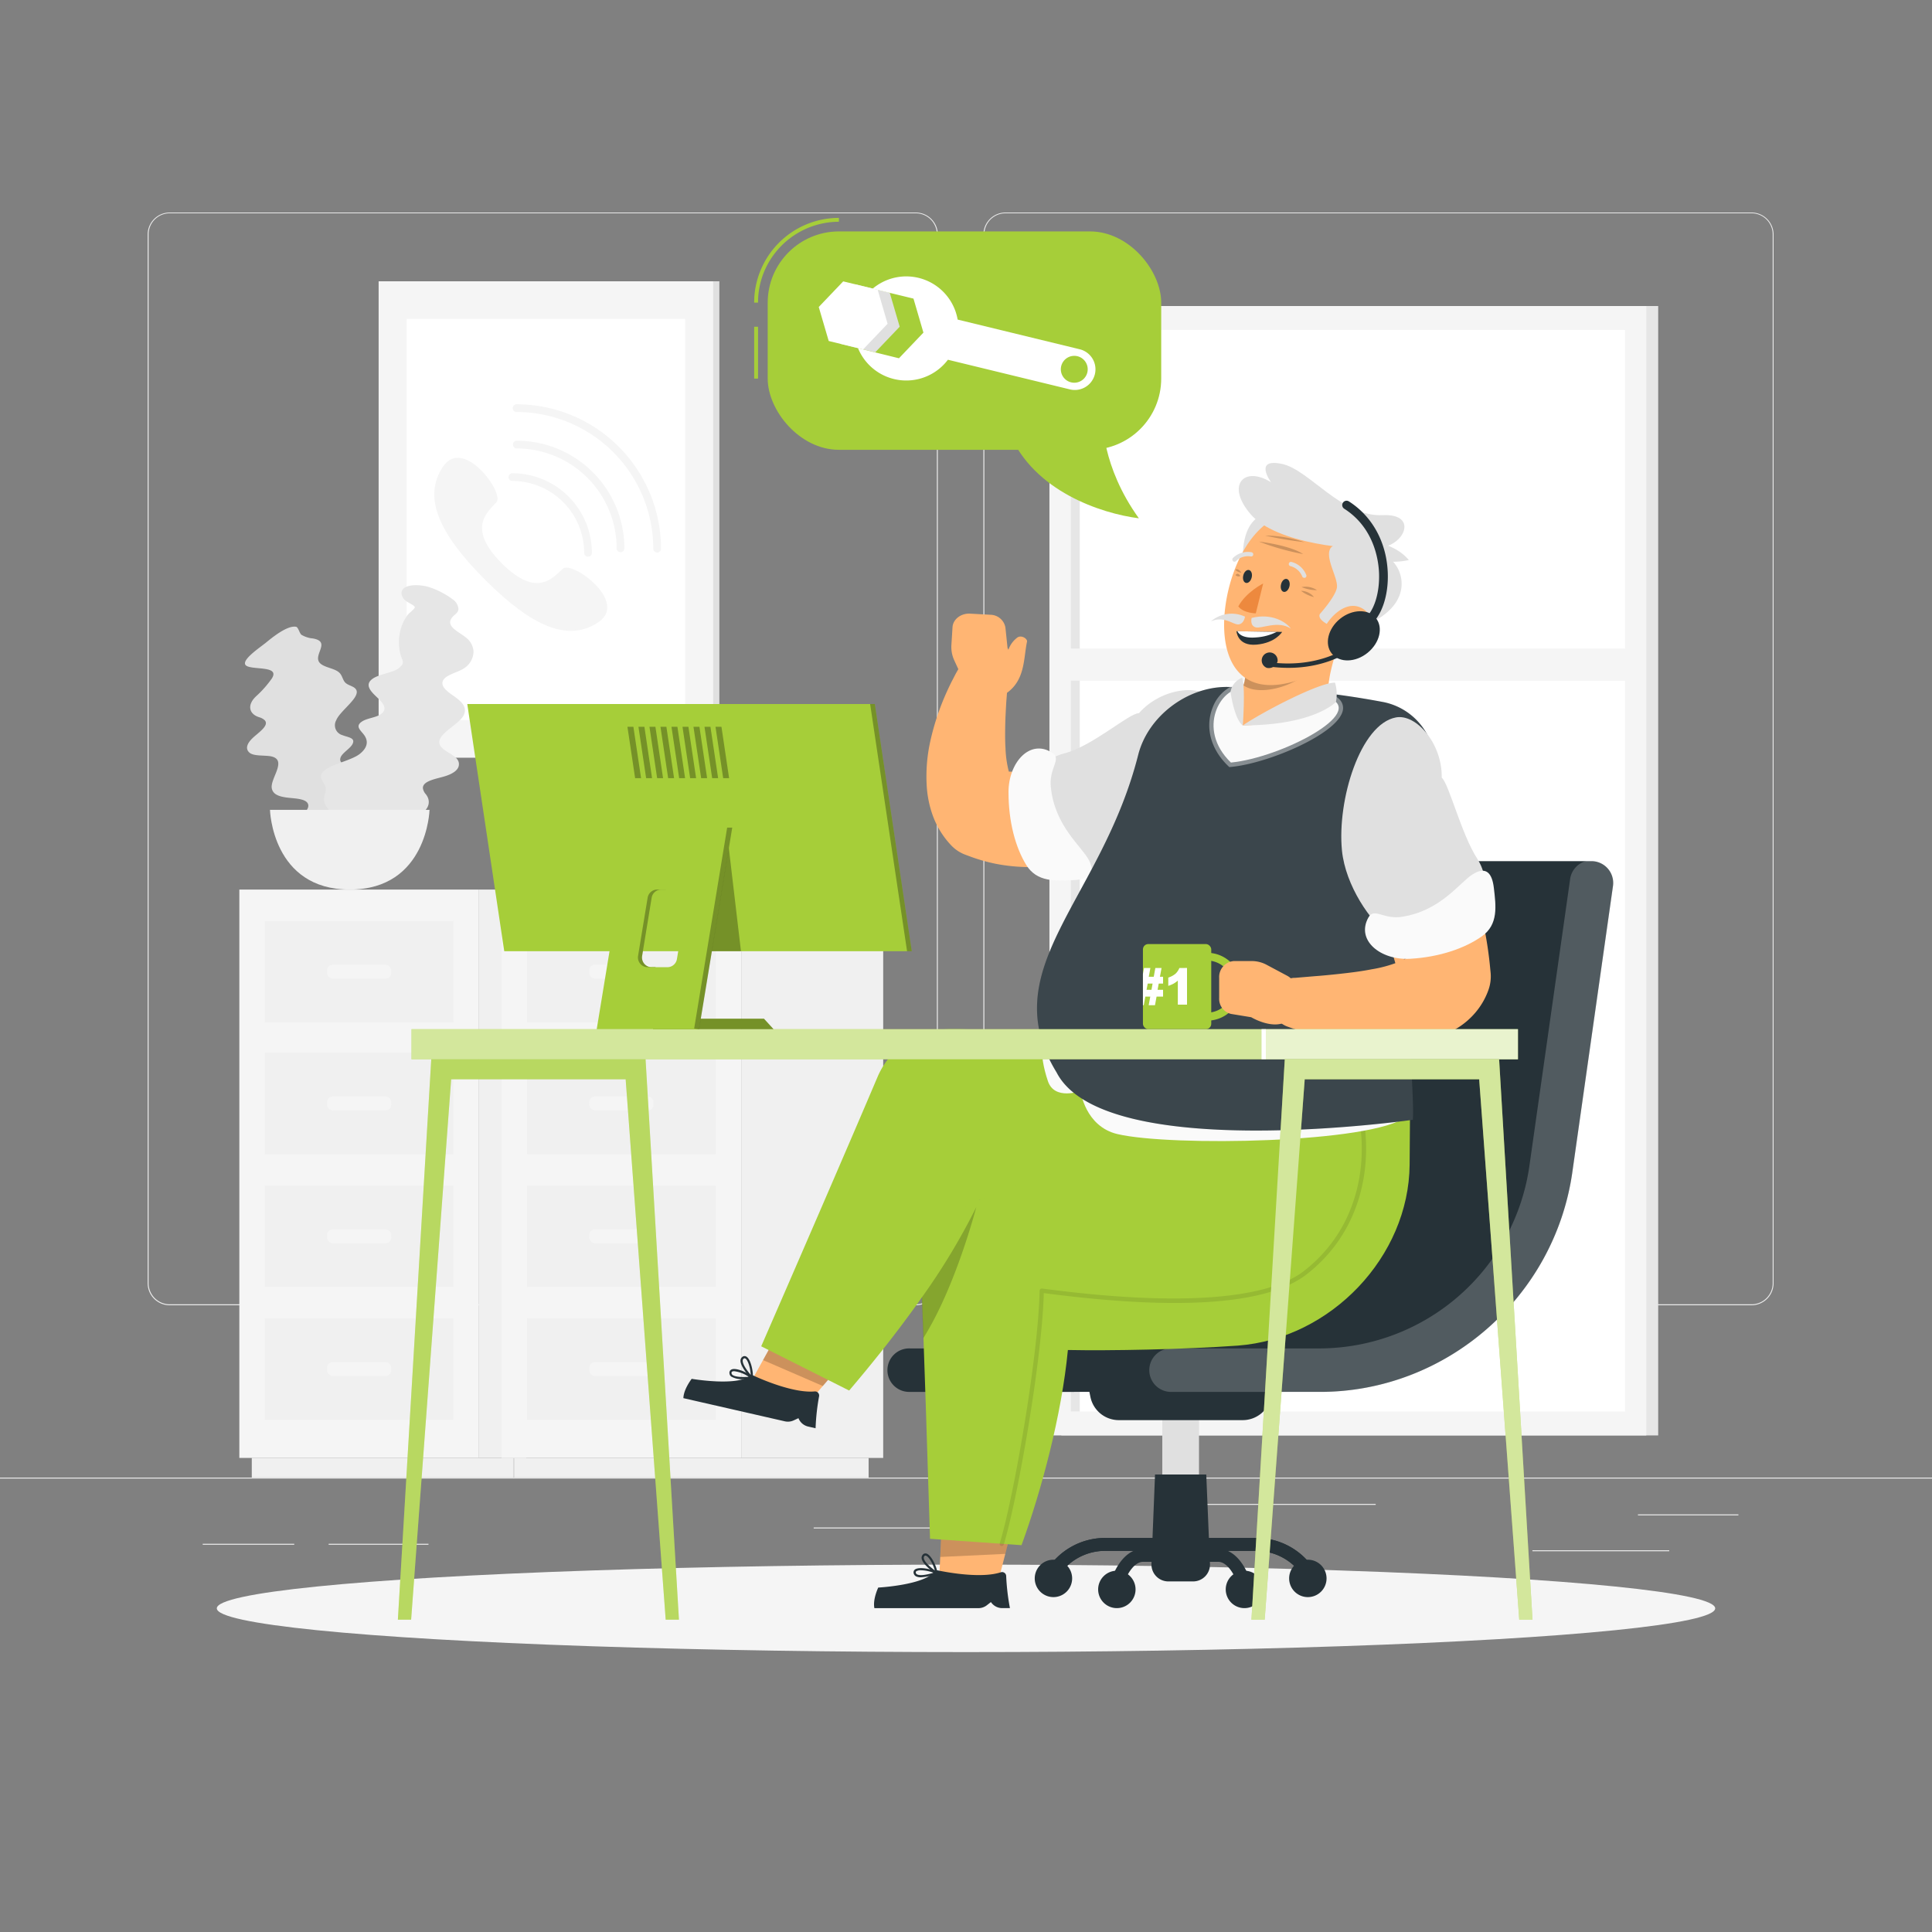 <svg xmlns="http://www.w3.org/2000/svg" viewBox="0 0 500 500"><rect x="0" y="0" width="500" height="500" fill="#808080" stroke="none"/><g id="freepik--background-complete--inject-32"><rect y="382.4" width="500" height="0.25" style="fill:#ebebeb"></rect><rect x="423.9" y="391.92" width="26" height="0.25" style="fill:#ebebeb"></rect><rect x="301.93" y="389.21" width="54.1" height="0.25" style="fill:#ebebeb"></rect><rect x="396.59" y="401.21" width="35.41" height="0.25" style="fill:#ebebeb"></rect><rect x="52.46" y="399.53" width="23.69" height="0.25" style="fill:#ebebeb"></rect><rect x="85.05" y="399.53" width="25.84" height="0.25" style="fill:#ebebeb"></rect><rect x="210.58" y="395.31" width="54.56" height="0.25" style="fill:#ebebeb"></rect><path d="M237,337.8H43.91a5.71,5.71,0,0,1-5.7-5.71V60.66A5.71,5.71,0,0,1,43.91,55H237a5.71,5.71,0,0,1,5.71,5.71V332.09A5.71,5.71,0,0,1,237,337.8ZM43.91,55.2a5.46,5.46,0,0,0-5.45,5.46V332.09a5.46,5.46,0,0,0,5.45,5.46H237a5.47,5.47,0,0,0,5.46-5.46V60.66A5.47,5.47,0,0,0,237,55.2Z" style="fill:#ebebeb"></path><path d="M453.31,337.8H260.21a5.72,5.72,0,0,1-5.71-5.71V60.66A5.72,5.72,0,0,1,260.21,55h193.1A5.71,5.71,0,0,1,459,60.66V332.09A5.71,5.71,0,0,1,453.31,337.8ZM260.21,55.2a5.47,5.47,0,0,0-5.46,5.46V332.09a5.47,5.47,0,0,0,5.46,5.46h193.1a5.47,5.47,0,0,0,5.46-5.46V60.66a5.47,5.47,0,0,0-5.46-5.46Z" style="fill:#ebebeb"></path><rect x="123.96" y="230.22" width="12.24" height="147.09" transform="translate(260.16 607.53) rotate(180)" style="fill:#f0f0f0"></rect><rect x="65.17" y="377.31" width="67.8" height="5.07" transform="translate(198.13 759.69) rotate(180)" style="fill:#f0f0f0"></rect><rect x="61.94" y="230.22" width="62.02" height="147.09" style="fill:#f5f5f5"></rect><rect x="68.55" y="306.81" width="48.8" height="26.26" style="fill:#f0f0f0"></rect><rect x="68.55" y="341.19" width="48.8" height="26.26" style="fill:#f0f0f0"></rect><rect x="84.64" y="318.14" width="16.61" height="3.6" rx="1.45" transform="translate(185.89 639.89) rotate(180)" style="fill:#f5f5f5"></rect><rect x="84.64" y="352.52" width="16.61" height="3.6" rx="1.45" transform="translate(185.89 708.64) rotate(180)" style="fill:#f5f5f5"></rect><rect x="68.55" y="238.33" width="48.8" height="26.26" style="fill:#f0f0f0"></rect><rect x="68.55" y="272.44" width="48.8" height="26.26" style="fill:#f0f0f0"></rect><rect x="84.64" y="249.66" width="16.61" height="3.6" rx="1.45" transform="translate(185.89 502.93) rotate(-180)" style="fill:#f5f5f5"></rect><rect x="84.64" y="283.77" width="16.61" height="3.6" rx="1.45" transform="translate(185.89 571.14) rotate(180)" style="fill:#f5f5f5"></rect><rect x="191.83" y="230.22" width="36.74" height="147.09" transform="translate(420.4 607.53) rotate(180)" style="fill:#f0f0f0"></rect><rect x="133.04" y="377.31" width="91.77" height="5.07" transform="translate(357.84 759.69) rotate(180)" style="fill:#f0f0f0"></rect><rect x="129.81" y="230.22" width="62.02" height="147.09" style="fill:#f5f5f5"></rect><rect x="136.42" y="306.81" width="48.8" height="26.26" style="fill:#f0f0f0"></rect><rect x="136.42" y="341.19" width="48.8" height="26.26" style="fill:#f0f0f0"></rect><rect x="152.52" y="318.14" width="16.61" height="3.6" rx="1.45" transform="translate(321.64 639.89) rotate(180)" style="fill:#f5f5f5"></rect><rect x="152.52" y="352.52" width="16.61" height="3.6" rx="1.45" transform="translate(321.64 708.64) rotate(180)" style="fill:#f5f5f5"></rect><rect x="136.42" y="238.33" width="48.8" height="26.26" style="fill:#f0f0f0"></rect><rect x="136.42" y="272.44" width="48.8" height="26.26" style="fill:#f0f0f0"></rect><rect x="152.52" y="249.66" width="16.61" height="3.6" rx="1.45" transform="translate(321.64 502.93) rotate(-180)" style="fill:#f5f5f5"></rect><rect x="152.52" y="283.77" width="16.61" height="3.6" rx="1.45" transform="translate(321.64 571.14) rotate(180)" style="fill:#f5f5f5"></rect><rect x="274.67" y="79.2" width="154.47" height="292.29" transform="translate(703.81 450.69) rotate(180)" style="fill:#e6e6e6"></rect><rect x="271.6" y="79.2" width="154.47" height="292.29" transform="translate(697.66 450.69) rotate(180)" style="fill:#f5f5f5"></rect><rect x="208.88" y="153.62" width="279.9" height="143.44" transform="translate(574.18 -123.49) rotate(90)" style="fill:#fff"></rect><rect x="138.33" y="224.18" width="279.9" height="2.32" transform="translate(503.62 -52.93) rotate(90)" style="fill:#e6e6e6"></rect><rect x="273.88" y="167.86" width="149.91" height="8.32" transform="translate(697.66 344.03) rotate(180)" style="fill:#f5f5f5"></rect><rect x="103.04" y="72.8" width="83.13" height="123.26" transform="translate(289.21 268.86) rotate(180)" style="fill:#e0e0e0"></rect><rect x="97.99" y="72.8" width="86.58" height="123.26" transform="translate(282.56 268.86) rotate(180)" style="fill:#f5f5f5"></rect><rect x="89.36" y="98.39" width="103.83" height="72.07" transform="translate(6.85 275.71) rotate(-90)" style="fill:#fff"></rect><path d="M145.72,147.15c-2.39,2-6.51,8-15.86-1.36s-3.39-13.47-1.35-15.85-8.56-17-13.85-9.18-1.21,17.2,10.92,29.32,21.51,16.21,29.31,10.92S148.11,145.12,145.72,147.15Z" style="fill:#f5f5f5"></path><path d="M152.18,144.06a1,1,0,0,1-1-1,18.6,18.6,0,0,0-18.58-18.58,1,1,0,0,1,0-2,20.6,20.6,0,0,1,20.58,20.58A1,1,0,0,1,152.18,144.06Z" style="fill:#f5f5f5"></path><path d="M160.59,142.91a1,1,0,0,1-1-1,25.88,25.88,0,0,0-25.84-25.85,1,1,0,0,1,0-2,27.87,27.87,0,0,1,27.84,27.85A1,1,0,0,1,160.59,142.91Z" style="fill:#f5f5f5"></path><path d="M170.07,143a1,1,0,0,1-1-1,35.42,35.42,0,0,0-35.38-35.37,1,1,0,0,1,0-2A37.42,37.42,0,0,1,171.07,142,1,1,0,0,1,170.07,143Z" style="fill:#f5f5f5"></path><path d="M64.08,172.46c2.23.87,8.3-.06,6.28,3.12a27.69,27.69,0,0,1-4.15,4.68c-2.26,2.16-1.83,4.5.84,5.35a3.5,3.5,0,0,1,1.47.8c1.23,1.36-1.67,3.2-3.1,4.56s-2,2.72-.94,3.74,3.58.71,5.5,1c4.63.81-.13,5.76.36,8.31.34,1.74,2.16,2.22,4.63,2.47,2,.2,4.71.34,4.82,1.94.1,1.39-2.23,3-2.84,4.42a3.67,3.67,0,0,0,.45,3.85A5.67,5.67,0,0,0,81,218.59c2.29.38,5.75,0,5.92,2,.07.9-.73,1.69-.17,2.52a4,4,0,0,0,2.68,1.22,24.93,24.93,0,0,0,6.61-.09c2.69-.38,6.66-2.22,5.2-4a3.4,3.4,0,0,0-2.08-.93c-.65-.1-2.53.06-2.77-.28s.41-1.64.44-2.12a7.88,7.88,0,0,0-.79-3.82,11.69,11.69,0,0,0-3.47-4.27c-.63-.5-1.65-.87-1.78-1.6s.46-1.53,1.11-2.25c1-1.12,2.63-2.19,3.2-3.39.91-1.89-1.29-2.49-3.32-2.92-1.84-.39-4.26-.89-3.64-2.62.46-1.25,2.49-2.28,3.1-3.5.81-1.63-1.18-1.7-2.61-2.28A2.65,2.65,0,0,1,87,186.43c1.1-2.83,7.79-6.83,4.37-8.66-.87-.47-1.68-.63-2.2-1.33s-.64-1.69-1.37-2.37c-1.15-1.08-3.53-1.26-4.78-2.26-2.55-2.06,3-5.71-2.07-6.58a7,7,0,0,1-2.94-.95c-.46-.33-.83-1.94-1.35-2.06-2.31-.5-6.48,3-7.79,4.06C67.3,167.58,61.41,171.42,64.08,172.46Z" style="fill:#e0e0e0"></path><path d="M103.7,220.44c-1.37-2-7.36-3.94-3.38-6.23a37.7,37.7,0,0,1,6.88-2.78c3.48-1.13,4.72-3.73,3-5.89a3,3,0,0,1-.75-1.52c-.14-2,3.69-2.47,5.89-3.19s3.63-1.81,3.41-3.37c-.25-1.71-2.68-2.45-4.14-3.72-3.52-3.07,4.09-5.85,5.42-8.69.9-1.94-.37-3.32-2.38-4.76-1.64-1.18-3.92-2.62-2.91-4.31.87-1.47,4-2,5.56-3.16a5.26,5.26,0,0,0,2.25-4.15,4.83,4.83,0,0,0-1.93-3.64c-1.76-1.49-5.09-2.76-3.85-4.89.55-1,1.81-1.38,1.88-2.49a3.34,3.34,0,0,0-1.52-2.56,21,21,0,0,0-5.89-3.08c-2.64-.91-7.41-.94-7.34,1.58a2.82,2.82,0,0,0,1.19,1.95c.5.42,2.27,1.16,2.25,1.62s-1.49,1.49-1.85,2a11.2,11.2,0,0,0-1.94,4.3,12.6,12.6,0,0,0,.11,6c.22.82.87,1.68.48,2.49a4.69,4.69,0,0,1-2.54,1.77c-1.68.65-3.83,1-5.17,1.94-2.1,1.49-.57,3.17.92,4.59s3.15,3,1.4,4.43c-1.26,1.06-3.76,1.13-5.13,2.09-1.85,1.28-.14,2.31.71,3.59,1.12,1.67.6,3.28-1.18,4.72-2.93,2.36-11.59,3.23-9.84,6.76.45.9,1,1.45,1,2.42s-.6,2-.43,3.08c.27,1.67,2.25,3,2.65,4.63.84,3.34-6.55,4.42-2.71,7.73a5.66,5.66,0,0,1,2,2.39c.17.56-.61,2.39-.23,2.76,1.69,1.62,7.77.07,9.66-.4C97.49,223.88,105.34,222.79,103.7,220.44Z" style="fill:#e6e6e6"></path><path d="M111.16,209.59s-.53,20.63-20.65,20.63-20.64-20.63-20.64-20.63Z" style="fill:#f0f0f0"></path></g><g id="freepik--Shadow--inject-32"><ellipse id="freepik--path--inject-32" cx="250" cy="416.24" rx="193.89" ry="11.32" style="fill:#f5f5f5"></ellipse></g><g id="freepik--speech-bubbles--inject-32"><path d="M196.18,78.32h-1a21.66,21.66,0,0,1,1.8-8.7,21.93,21.93,0,0,1,20.13-13.23v1A21,21,0,0,0,197.89,70,20.73,20.73,0,0,0,196.18,78.32Z" style="fill:#A6CE39"></path><rect x="195.18" y="84.56" width="1" height="13.42" style="fill:#A6CE39"></rect><rect x="198.68" y="59.89" width="101.84" height="56.52" rx="18.44" style="fill:#A6CE39"></rect><path d="M261.3,112.2c6.31,14.89,23.48,20.65,33.44,21.94-9.77-13.59-9.34-25.54-9.34-25.54Z" style="fill:#A6CE39"></path><polygon points="230.26 75.75 221.35 73.58 215.02 80.21 217.59 89.01 226.51 91.18 232.84 84.55 230.26 75.75" style="fill:#e0e0e0"></polygon><polygon points="227.14 74.99 218.22 72.82 211.89 79.45 214.47 88.25 223.38 90.42 229.71 83.79 227.14 74.99" style="fill:#fff"></polygon><path d="M279.43,90.39l-31.59-7.68a13.5,13.5,0,0,0-22-8l10.57,2.57,2.57,8.8-6.33,6.64L222.05,90.1a13.5,13.5,0,0,0,23.27,3h0l31.59,7.68a5.35,5.35,0,0,0,6.44-3.92h0A5.34,5.34,0,0,0,279.43,90.39Z" style="fill:#fff"></path><circle cx="278.02" cy="95.57" r="3.48" style="fill:#A6CE39"></circle></g><g id="freepik--Character--inject-32"><rect x="300.8" y="365.85" width="9.5" height="24.01" style="fill:#e0e0e0"></rect><path d="M312.18,381.6H298.92L298,404.72a4.37,4.37,0,0,0,4.37,4.55h6.41a4.37,4.37,0,0,0,4.36-4.55Z" style="fill:#263238"></path><path d="M338.56,408.64a1.7,1.7,0,0,1-1.41-.76,14.43,14.43,0,0,0-12.1-6.52h-39a14.43,14.43,0,0,0-12.1,6.52,1.69,1.69,0,0,1-2.82-1.86,17.82,17.82,0,0,1,14.92-8h39A17.82,17.82,0,0,1,340,406a1.69,1.69,0,0,1-1.41,2.62Z" style="fill:#263238"></path><path d="M321.56,367.53h-32a7.51,7.51,0,0,1-7.36-6l-1-4.9h48.76l-1,4.9A7.51,7.51,0,0,1,321.56,367.53Z" style="fill:#263238"></path><path d="M235.53,354.6h38.36a60.49,60.49,0,0,0,59.7-52l10.52-74.08h67.78l-10.52,74.08a60.49,60.49,0,0,1-59.7,52H235.53Z" style="fill:#263238"></path><path d="M235.53,360.22a5.63,5.63,0,1,1,0-11.25H274a55,55,0,0,0,54-47.19l10.52-74.08a5.64,5.64,0,0,1,5.57-4.84h67.78a5.63,5.63,0,0,1,5.57,6.42l-10.52,74.08c-4.6,32.41-32.66,56.86-65.27,56.86H235.53ZM349,234.12l-9.84,69.24A66.32,66.32,0,0,1,310.5,349h31.17a55,55,0,0,0,54.13-47.18l9.61-67.67Z" style="fill:#263238"></path><path d="M303.3,360.22a5.63,5.63,0,1,1,0-11.25h38.37a55,55,0,0,0,54.13-47.18l10.52-74.08a5.63,5.63,0,1,1,11.14,1.58l-10.52,74.08c-4.6,32.41-32.66,56.86-65.27,56.86Z" style="fill:#fff;opacity:0.2"></path><path d="M277.47,408.49a4.84,4.84,0,1,0-4.84,4.84A4.84,4.84,0,0,0,277.47,408.49Z" style="fill:#263238"></path><path d="M343.31,408.49a4.84,4.84,0,1,0-4.84,4.84A4.84,4.84,0,0,0,343.31,408.49Z" style="fill:#263238"></path><path d="M338.56,408.64a1.7,1.7,0,0,1-1.41-.76,14.43,14.43,0,0,0-12.1-6.52h-39a14.43,14.43,0,0,0-12.1,6.52,1.69,1.69,0,0,1-2.82-1.86,17.82,17.82,0,0,1,14.92-8h39A17.82,17.82,0,0,1,340,406a1.69,1.69,0,0,1-1.41,2.62Z" style="fill:#263238"></path><path d="M322.06,411.49a1.71,1.71,0,0,1-1.61-1.17c-1.22-3.71-3.24-6.12-5.15-6.12H295.8c-1.91,0-3.93,2.41-5.15,6.12a1.69,1.69,0,0,1-3.21-1.05c1.74-5.29,4.86-8.44,8.36-8.44h19.5c3.5,0,6.62,3.15,8.36,8.44a1.69,1.69,0,0,1-1.08,2.13A1.58,1.58,0,0,1,322.06,411.49Z" style="fill:#263238"></path><path d="M293.88,411.34a4.84,4.84,0,1,0-4.84,4.84A4.84,4.84,0,0,0,293.88,411.34Z" style="fill:#263238"></path><path d="M326.9,411.34a4.84,4.84,0,1,0-4.84,4.84A4.84,4.84,0,0,0,326.9,411.34Z" style="fill:#263238"></path><polygon points="201.38 344.92 218.41 352.31 208.65 363.7 194.41 357.53 201.38 344.92" style="fill:#ffb573"></polygon><polygon points="201.39 344.92 218.42 352.32 212.95 358.7 197.48 351.99 201.39 344.92" style="opacity:0.2"></polygon><path d="M211.07,369.63l-1.92-.44a3.53,3.53,0,0,1-2.51-2.17h0l-1.23.57a3.51,3.51,0,0,1-2.28.25l-26.27-6c.07-2.36,2.15-5,2.15-5s11.69,2,15.07-.79A.87.87,0,0,1,195,356c2.12,1,10.48,4.61,15.84,4.1a1.07,1.07,0,0,1,1.13,1.29A57.27,57.27,0,0,0,211.07,369.63Z" style="fill:#263238"></path><path d="M194.54,356.81a.27.27,0,0,1-.2-.09c-.11-.12-2.78-3-2.7-4.63a1.19,1.19,0,0,1,.4-.86.92.92,0,0,1,1.07-.17c1.15.58,1.87,3.79,1.72,5.5a.3.3,0,0,1-.19.24Zm-1.84-5.29a.42.42,0,0,0-.29.14.57.57,0,0,0-.2.46c-.05,1,1.22,2.69,2.07,3.69-.06-1.65-.69-3.88-1.42-4.25A.42.42,0,0,0,192.7,351.52Z" style="fill:#263238"></path><path d="M192.47,356.93a5.78,5.78,0,0,1-3.22-.67,1.15,1.15,0,0,1-.46-.82.92.92,0,0,1,.49-1c1.14-.58,4.16.73,5.45,1.86a.28.28,0,0,1-.15.49A19.3,19.3,0,0,1,192.47,356.93ZM190,354.87a1.21,1.21,0,0,0-.5.09c-.1.06-.21.15-.18.43a.63.63,0,0,0,.25.43c.76.61,2.9.6,4.21.5A8.42,8.42,0,0,0,190,354.87Z" style="fill:#263238"></path><path d="M354.33,291.34,347,306.61c-10.76,22.54-37.27,33.87-58.44,25-12.36-5.18-25.85-16.13-35-21.14-7.85,17.21-22.55,36.19-33.8,49.4L197,348.42c8.5-19.51,21.73-50,30.13-69.76a20.27,20.27,0,0,1,17.69-12.29C282.66,265.35,354.33,291.34,354.33,291.34Z" style="fill:#A6CE39"></path><path d="M330.83,133.28c-4.27-1.41-9.14,1.3-9.2,10.84s8.61,14.65,12.27,2.32C336.1,139,334,134.31,330.83,133.28Z" style="fill:#e0e0e0"></path><polygon points="243.72 394.87 262.26 394 258.53 408.52 243.03 409.26 243.72 394.87" style="fill:#ffb573"></polygon><polygon points="243.73 394.87 262.27 394 260.18 402.14 243.34 402.94 243.73 394.87" style="opacity:0.2"></polygon><path d="M261.37,416.18h-2a3.51,3.51,0,0,1-2.92-1.57h0l-1.07.84a3.56,3.56,0,0,1-2.17.74H226.29c-.46-2.31,1-5.33,1-5.33s11.84-.63,14.51-4.1a.88.88,0,0,1,.86-.35c2.29.48,11.25,2.18,16.36.49a1.06,1.06,0,0,1,1.38,1A57.64,57.64,0,0,0,261.37,416.18Z" style="fill:#263238"></path><path d="M242.35,407.35a.24.24,0,0,1-.16-.05c-.14-.09-3.37-2.27-3.66-3.92a1.17,1.17,0,0,1,.2-.92.92.92,0,0,1,1-.41c1.24.32,2.66,3.28,2.89,5a.29.29,0,0,1-.14.28A.23.23,0,0,1,242.35,407.35Zm-2.85-4.77a.42.42,0,0,0-.32.21.61.61,0,0,0-.09.5c.17,1,1.78,2.35,2.84,3.14-.42-1.6-1.54-3.63-2.33-3.83Z" style="fill:#263238"></path><path d="M238.34,408.2a2.83,2.83,0,0,1-1.22-.22,1.17,1.17,0,0,1-.63-.7.94.94,0,0,1,.26-1.06c1-.82,4.22-.21,5.73.6a.31.31,0,0,1,.15.27.27.27,0,0,1-.19.24A14.45,14.45,0,0,1,238.34,408.2Zm0-1.82a2.12,2.12,0,0,0-1.22.27c-.09.08-.17.19-.09.46a.62.62,0,0,0,.35.36c.88.43,2.95-.05,4.21-.44A9.74,9.74,0,0,0,238.33,406.38Z" style="fill:#263238"></path><path d="M364.93,285.29l-.12,16.13c-.19,23.79-20.36,45-44.44,46.82-14.06,1-33.06,1.36-44,1.14-1.59,16.66-6.8,36.29-12,50.51l-23.68-1.65c-.62-20.19-1.53-48.82-2.29-67.81-.3-7.4,4.29-14.68,11.35-18.16C285.2,294.79,364.93,285.29,364.93,285.29Z" style="fill:#A6CE39"></path><path d="M259.27,400.1a.44.44,0,0,1-.16,0,.56.56,0,0,1-.37-.7c3.58-11.77,10-48.51,10.31-65.38a.62.62,0,0,1,.2-.42.58.58,0,0,1,.44-.13c34.59,4.6,58,3,67.75-4.52,17.09-13.28,16.84-34.78,12.51-46a.56.56,0,0,1,1.05-.41c4.45,11.52,4.7,33.62-12.87,47.28-10.06,7.81-32.92,9.44-68,4.83-.43,17.21-6.8,53.38-10.35,65.05A.55.55,0,0,1,259.27,400.1Z" style="opacity:0.1"></path><path d="M252.64,312.45a170.51,170.51,0,0,1-14.08,23.34c.12,3.33.25,6.86.38,10.53,8.38-13.23,13.71-33.89,13.71-33.89Z" style="opacity:0.2"></path><path d="M301.47,214l-.89.57-.72.44-1.4.81c-.93.53-1.86,1-2.78,1.46-1.85.94-3.75,1.75-5.68,2.52a68.05,68.05,0,0,1-12.11,3.54c-2.11.41-4.28.7-6.48.91a56.25,56.25,0,0,1-6.76.11,46.15,46.15,0,0,1-6.95-.81,44.37,44.37,0,0,1-6.92-2l-.92-.34a9.67,9.67,0,0,1-3.67-2.41,22.19,22.19,0,0,1-4.88-8,27.45,27.45,0,0,1-1.47-7.32,41.9,41.9,0,0,1,1-12,65.2,65.2,0,0,1,3.22-10.19c.66-1.61,1.38-3.18,2.14-4.72l1.19-2.3c.44-.77.84-1.46,1.35-2.33a6.49,6.49,0,0,1,12.07,3.41v1c0,.61-.1,1.42-.14,2.14l-.17,2.23c-.12,1.48-.19,3-.26,4.42s-.1,2.9-.11,4.3,0,2.79.09,4.11a27.69,27.69,0,0,0,1.07,6.88,5.32,5.32,0,0,0,.9,1.8c.28.29.41.15.26-.18l-4.59-2.75a26.88,26.88,0,0,0,6.84.35,31.09,31.09,0,0,0,3.73-.5c1.27-.22,2.57-.49,3.88-.85s2.62-.78,3.95-1.22,2.65-1,4-1.52,2.63-1.15,3.94-1.75c.64-.3,1.28-.62,1.89-.93l.9-.46.42-.21c.09-.05.3-.17.23-.11A12.94,12.94,0,1,1,301.47,214Z" style="fill:#ffb573"></path><path d="M250.61,178.82l7.46.35c7.47-2.43,2.68-11.49,2.68-11.49l-.55-5.28a4,4,0,0,0-3.92-3.3l-5.21-.29c-2.38-.13-4.44,1.46-4.56,3.52l-.29,4.62a8.24,8.24,0,0,0,.73,3.92Z" style="fill:#ffb573"></path><path d="M314,181.14c-3.15-4.22-13.36-3.23-19.26,3.44-2.44-.1-12,8.55-19.32,10.4s-12.6,10.7-10.56,15.69c3.77,9.21,6.33,13.62,13.14,14.36s15.77-3.67,23-9.08S319.56,188.63,314,181.14Z" style="fill:#e0e0e0"></path><path d="M272.28,194.8C266.59,191.14,261,197.28,261,205s1.81,14.3,4.58,18.83,7.66,4.15,12.22,3.94c3.94-.19,5.88-1.61,4-5.19s-8.81-8.76-9.84-18.82C271.39,198.67,274.91,196.49,272.28,194.8Z" style="fill:#fafafa"></path><path d="M270.82,266.35c-1.22,1.26-2.1,6.14.38,13.45,1.71,5.07,8.44,2.54,8.44,2.54s1.18,9.19,9.56,11.16c13.81,3.24,65.9,2.37,74.75-4.5C336.19,288.71,270.82,266.35,270.82,266.35Z" style="fill:#fafafa"></path><path d="M317.54,177.78a224.31,224.31,0,0,1,40.61,3.94,16.59,16.59,0,0,1,12.63,20.53c-10,38.09-4.36,79.92-5.15,87.55,0,0-79.93,11.51-92.18-12.25C257,250.67,285,233.11,294.57,195.35,297.1,185.37,307.25,177.72,317.54,177.78Z" style="fill:#263238"></path><path d="M317.54,177.78a224.31,224.31,0,0,1,40.61,3.94,16.59,16.59,0,0,1,12.63,20.53c-10,38.09-4.36,79.92-5.15,87.55,0,0-79.93,11.51-92.18-12.25C257,250.67,285,233.11,294.57,195.35,297.1,185.37,307.25,177.72,317.54,177.78Z" style="fill:#fff;opacity:0.1"></path><path d="M344.27,179.55l-.14-.06-.44-.15-.12.09c-6.71-.8-13.7-1.32-20.37-1.53-1.63-.06-3.24-.09-4.82-.11a10.2,10.2,0,0,0-4.54,5.29c-2,5.06-.58,10.7,3.93,15.08l.37.36.53-.05c9.8-.95,28.12-8.8,28.89-14.85C347.69,182.6,347.43,180.7,344.27,179.55Z" style="fill:#fafafa;opacity:0.4"></path><path d="M372.68,207.5l.73,1.4.65,1.28c.43.85.81,1.7,1.21,2.55.79,1.69,1.49,3.4,2.2,5.12,1.36,3.44,2.63,6.93,3.69,10.51.55,1.78,1,3.58,1.54,5.4s.87,3.66,1.25,5.53a100.63,100.63,0,0,1,1.72,11.42l.1,1a10.45,10.45,0,0,1-.52,4.37,18.77,18.77,0,0,1-3.44,6,19.63,19.63,0,0,1-4.45,3.86,26.2,26.2,0,0,1-8.15,3.34,46.88,46.88,0,0,1-13.19,1,80.52,80.52,0,0,1-11.66-1.54c-1.88-.37-3.73-.83-5.57-1.32s-3.6-1-5.54-1.72a6.52,6.52,0,0,1,1.62-12.64l.38,0,5-.42c1.71-.12,3.4-.29,5.07-.46s3.33-.36,4.95-.57,3.2-.46,4.73-.76a34,34,0,0,0,7.86-2.26c.92-.45,1.57-1,1.51-1.11s-.24,0-.55.26a4.12,4.12,0,0,0-.9,1.31l-.42,5.34c-.75-2.92-1.54-5.84-2.5-8.79-.47-1.47-1-3-1.53-4.42s-1-3-1.62-4.43c-1.16-2.94-2.31-5.9-3.56-8.83l-1.88-4.37-1.82-4.11-.23-.54a12.94,12.94,0,0,1,23.28-11.26Z" style="fill:#ffb573"></path><rect x="295.79" y="244.32" width="17.68" height="22.02" rx="1.38" style="fill:#A6CE39"></rect><path d="M312.09,248.59a6.75,6.75,0,1,1,0,13.49H312a6.75,6.75,0,1,1,0-13.49h.12m0-2H312a8.78,8.78,0,1,0,0,17.55h.12a8.78,8.78,0,1,0,0-17.55Z" style="fill:#A6CE39"></path><path d="M335.51,256.54l-.06,4.72c-2.87,7.31-11.63,2-11.63,2l-5.24-.86a4,4,0,0,1-3.06-4.11l0-5.22a4.14,4.14,0,0,1,3.78-4.35H324a8.16,8.16,0,0,1,3.86,1l5.29,2.82A4.52,4.52,0,0,1,335.51,256.54Z" style="fill:#ffb573"></path><path d="M361.26,185.67c5.18-1,12,6.67,11.86,15.58,1.86,1.57,5.08,14.66,9.2,21s2,16.4-2.84,18.69c-9,4.23-13.88,5.75-19.4,1.69s-11.86-13.51-12.78-22.48C346,207,352.07,187.4,361.26,185.67Z" style="fill:#e0e0e0"></path><path d="M354.13,237.47c-3.28,5.92,3.21,11.11,10.87,10.66s14.14-2.74,18.49-5.8,3.65-7.9,3.13-12.45c-.44-3.92-2-5.76-5.43-3.65s-8.17,9.36-18.14,11C358.05,238.11,355.64,234.74,354.13,237.47Z" style="fill:#fafafa"></path><path d="M316.18,182.63a10.42,10.42,0,0,1,5.26-4.4,9.69,9.69,0,0,0,.56-6.46l24.72-6.24c-2.45,7.9-4.37,14.14-1.63,18.21-4.94,2.62-14,7.31-23.5,6.46S314.43,185.9,316.18,182.63Z" style="fill:#ffb573"></path><path d="M322.15,172.53l18.26.05c-6.06,5.73-14.83,7.49-18.61,4.78A9.73,9.73,0,0,0,322.15,172.53Z" style="opacity:0.2"></path><path d="M352.2,153.46c-3.52,11.11-6.15,18.57-13.89,21.7-15.37,6.2-21.64-1.9-21.51-13.86.12-10.77,5.86-27.12,18-28.74A16.06,16.06,0,0,1,352.2,153.46Z" style="fill:#ffb573"></path><path d="M344.85,162.2c-4.57-2-3.19-3.39-3.19-3.39s3.7-4.12,4.29-6.52-3-7.53-1.73-10.22,14.69-4,20.38,2.87a18.83,18.83,0,0,1-4.06.44,8.48,8.48,0,0,1,1.31,9.48C359.23,160.39,349.72,164.39,344.85,162.2Z" style="fill:#e0e0e0"></path><path d="M320,163.36l11.81.18s-1.67,2.85-6.63,3.29S320,163.36,320,163.36Z" style="fill:#263238"></path><path d="M320.24,163.36c.37.76,1.49,1.9,4.88,1.6a13.72,13.72,0,0,0,5.31-1.44C328.34,163.5,324.15,163.43,320.24,163.36Z" style="fill:#fff"></path><path d="M336.84,151.94a5.34,5.34,0,0,1,4,.8A10.66,10.66,0,0,1,336.84,151.94Z" style="opacity:0.2"></path><path d="M336.71,152.91a4.43,4.43,0,0,1,3.35,1.61A8.81,8.81,0,0,1,336.71,152.91Z" style="opacity:0.2"></path><path d="M321.27,148.2s-.77-1.25-1.56-.75A2.26,2.26,0,0,0,321.27,148.2Z" style="opacity:0.2"></path><path d="M321,149.07s-.61-1.12-1.25-.24A1.08,1.08,0,0,0,321,149.07Z" style="opacity:0.2"></path><path d="M327.41,138.6a32.83,32.83,0,0,1,10.14,1.7A91.2,91.2,0,0,1,327.41,138.6Z" style="opacity:0.2"></path><path d="M325.82,140.16s7.82.88,11.43,3.23A64.26,64.26,0,0,1,325.82,140.16Z" style="opacity:0.2"></path><path d="M353.67,165.14a11,11,0,0,1-7.41,4c-3.87.37-5.15-3.26-3.53-6.55,1.45-3,5.22-6.73,8.83-5.57S355.89,162.33,353.67,165.14Z" style="fill:#ffb573"></path><path d="M333.7,151.78c-.23.92-.9,1.54-1.5,1.39s-.9-1-.67-1.95.9-1.54,1.5-1.38S333.93,150.87,333.7,151.78Z" style="fill:#263238"></path><path d="M323.93,149.47c-.23.92-.9,1.54-1.5,1.38s-.9-1-.67-1.94.9-1.54,1.5-1.38S324.16,148.55,323.93,149.47Z" style="fill:#263238"></path><path d="M326.91,151,325,158.73s-3.12,0-4.53-1.79C322.49,153.21,326.91,151,326.91,151Z" style="fill:#ed893e"></path><path d="M337.49,149.53a.51.51,0,0,0,.27,0,.55.55,0,0,0,.3-.73,5.59,5.59,0,0,0-3.83-3.37.56.56,0,1,0-.2,1.1h0a4.49,4.49,0,0,1,3,2.7A.55.55,0,0,0,337.49,149.53Z" style="fill:#e0e0e0"></path><path d="M319.34,145.36a.56.56,0,0,0,.51-.13,4.43,4.43,0,0,1,3.82-1.23.54.54,0,0,0,.66-.41.56.56,0,0,0-.41-.67,5.49,5.49,0,0,0-4.83,1.49.56.56,0,0,0,0,.79A.57.57,0,0,0,319.34,145.36Z" style="fill:#e0e0e0"></path><path d="M259.94,179.75c5.45-3.38,4.89-9.12,5.85-13.69.17-.78-1.61-1.92-2.66-.94a6.62,6.62,0,0,0-2.48,4.52c-2,.3-7.09,3.06-6.29,8.67A8.12,8.12,0,0,0,259.94,179.75Z" style="fill:#ffb573"></path><path d="M323.92,159.92s-.54,2,1.05,2.43,5.71-1.87,9.1.33C332.88,161,329.15,158.6,323.92,159.92Z" style="fill:#e0e0e0"></path><path d="M322.21,159.59s-.27,1.85-1.66,2-3.8-2.34-7.2-.75A8.2,8.2,0,0,1,322.21,159.59Z" style="fill:#e0e0e0"></path><path d="M318.56,197.35c13-1.27,35.51-13,25.33-16.74-6.41,5.09-17.18,7.12-22.25,7.13-1.88-1.81-2.47-6.86-.2-9.51C316.13,177.78,309.46,188.5,318.56,197.35Z" style="fill:#fafafa"></path><path d="M321.64,187.74c4.72-3.25,19.67-11.14,23.86-11.07a10.17,10.17,0,0,1,.23,5S340.21,187.71,321.64,187.74Z" style="fill:#e0e0e0"></path><path d="M321.64,187.74s.73-10.19-.19-12.34a4.82,4.82,0,0,0-3,3.67S319.43,186.18,321.64,187.74Z" style="fill:#e0e0e0"></path><path d="M357.1,141.77c-6.77.81-26.83-1.08-33.39-8.64s-1.78-12.69,5.24-8.32c0,0-4.66-6.34,2.83-4.75,7.07,1.5,15.44,13.78,26.07,13.26C366.9,132.87,363.79,141,357.1,141.77Z" style="fill:#e0e0e0"></path><path d="M353.94,168.94c-3.15,2.55-7.3,2.64-9.27.21s-1-6.47,2.13-9,7.3-2.64,9.27-.21S357.08,166.39,353.94,168.94Z" style="fill:#263238"></path><path d="M327.86,172.84a2.06,2.06,0,1,1,2.78-1.71A2.34,2.34,0,0,1,327.86,172.84Z" style="fill:#263238"></path><path d="M353.73,162.24a1.14,1.14,0,0,1-.9-.45,1.12,1.12,0,0,1,.21-1.57c2.53-1.93,4.07-6.73,3.85-12-.14-3.34-1.31-11.65-9-16.56a1.12,1.12,0,1,1,1.2-1.9c6.06,3.86,9.73,10.56,10.06,18.37.25,6-1.6,11.44-4.73,13.83A1.11,1.11,0,0,1,353.73,162.24Z" style="fill:#263238"></path><path d="M333.43,172.84a37.47,37.47,0,0,1-4.91-.33.56.56,0,0,1-.49-.63.57.57,0,0,1,.63-.48c12,1.57,19.17-3.36,19.24-3.41a.56.56,0,0,1,.65.92C348.29,169.1,342.87,172.84,333.43,172.84Z" style="fill:#263238"></path><path d="M301,254.55v-1.76h-.81l.42-2.27H299l-.41,2.27H297.3l.42-2.27h-1.65l-.28,1.55v8.08H296l.41-2.23h1.28l-.41,2.23h1.63l.41-2.23H301v-1.76h-1.42l.3-1.61ZM298,256.16h-1.27l.3-1.61h1.26Z" style="fill:#fff"></path><path d="M307.2,250.51V260h-2.38v-6.22a6.56,6.56,0,0,1-1.11.79,8.72,8.72,0,0,1-1.36.57V253a5.55,5.55,0,0,0,1.87-1,4.17,4.17,0,0,0,1-1.48Z" style="fill:#fff"></path></g><g id="freepik--Desk--inject-32"><rect x="106.5" y="266.35" width="286.34" height="7.79" style="fill:#A6CE39"></rect><rect x="106.5" y="266.35" width="286.34" height="7.79" style="fill:#fff;opacity:0.5"></rect><rect x="327.64" y="266.35" width="65.2" height="7.79" style="fill:#fff;opacity:0.5"></rect><rect x="326.5" y="266.35" width="1.14" height="7.79" transform="translate(654.13 540.48) rotate(180)" style="fill:#fff"></rect><polygon points="387.97 274.14 396.61 419.17 393.18 419.17 382.81 279.32 337.66 279.32 327.3 419.17 323.87 419.17 332.5 274.14 387.97 274.14" style="fill:#A6CE39"></polygon><polygon points="387.97 274.14 396.61 419.17 393.18 419.17 382.81 279.32 337.66 279.32 327.3 419.17 323.87 419.17 332.5 274.14 387.97 274.14" style="fill:#fff;opacity:0.5"></polygon><polygon points="167.07 274.14 175.71 419.17 172.28 419.17 161.92 279.32 116.76 279.32 106.4 419.17 102.97 419.17 111.61 274.14 167.07 274.14" style="fill:#A6CE39"></polygon><polygon points="167.07 274.14 175.71 419.17 172.28 419.17 161.92 279.32 116.76 279.32 106.4 419.17 102.97 419.17 111.61 274.14 167.07 274.14" style="fill:#fff;opacity:0.2"></polygon><polygon points="235.96 246.17 130.5 246.17 120.93 182.2 226.4 182.2 235.96 246.17" style="fill:#A6CE39"></polygon><polygon points="177.25 246.17 191.76 246.17 188.29 216.69 183.81 229.11 177.25 246.17" style="opacity:0.3"></polygon><polygon points="235.96 246.17 234.75 246.17 225.19 182.2 226.4 182.2 235.96 246.17" style="opacity:0.3"></polygon><polygon points="197.71 263.64 169.01 263.64 169.01 266.35 200.19 266.35 197.71 263.64" style="fill:#A6CE39"></polygon><polygon points="197.71 263.64 169.01 263.64 169.01 266.35 200.19 266.35 197.71 263.64" style="opacity:0.3"></polygon><path d="M172.73,227.27l-.4,2.95h-1.2a2.52,2.52,0,0,0-2.48,2.1l-2.47,15.07a2.51,2.51,0,0,0,2.47,2.92h1v1.21H163V227.27Z" style="fill:#A6CE39"></path><path d="M172.73,227.27l-.4,2.95h-1.2a2.52,2.52,0,0,0-2.48,2.1l-2.47,15.07a2.51,2.51,0,0,0,2.47,2.92h1v1.21H163V227.27Z" style="opacity:0.3"></path><path d="M163,214.19l-8.57,52.16h26.47l8.57-52.16Zm14.67,18.95-2.48,15.06a2.51,2.51,0,0,1-2.47,2.11h-5.11a2.52,2.52,0,0,1-2.48-2.92l2.48-15.07a2.51,2.51,0,0,1,2.48-2.1h5.1A2.51,2.51,0,0,1,177.7,233.14Z" style="fill:#A6CE39"></path><polygon points="180.93 266.35 179.65 266.18 188.19 214.19 189.5 214.19 180.93 266.35" style="opacity:0.3"></polygon><polygon points="177.3 201.39 175.77 201.39 173.78 188.09 175.31 188.09 177.3 201.39" style="opacity:0.3"></polygon><polygon points="180.15 201.39 178.61 201.39 176.63 188.09 178.16 188.09 180.15 201.39" style="opacity:0.3"></polygon><polygon points="183 201.39 181.46 201.39 179.47 188.09 181.01 188.09 183 201.39" style="opacity:0.3"></polygon><polygon points="185.85 201.39 184.31 201.39 182.32 188.09 183.86 188.09 185.85 201.39" style="opacity:0.3"></polygon><polygon points="188.69 201.39 187.16 201.39 185.17 188.09 186.71 188.09 188.69 201.39" style="opacity:0.3"></polygon><polygon points="174.45 201.39 172.92 201.39 170.93 188.09 172.46 188.09 174.45 201.39" style="opacity:0.3"></polygon><polygon points="171.6 201.39 170.07 201.39 168.08 188.09 169.62 188.09 171.6 201.39" style="opacity:0.3"></polygon><polygon points="168.75 201.39 167.22 201.39 165.23 188.09 166.77 188.09 168.75 201.39" style="opacity:0.3"></polygon><polygon points="165.91 201.39 164.37 201.39 162.38 188.09 163.92 188.09 165.91 201.39" style="opacity:0.3"></polygon></g></svg>